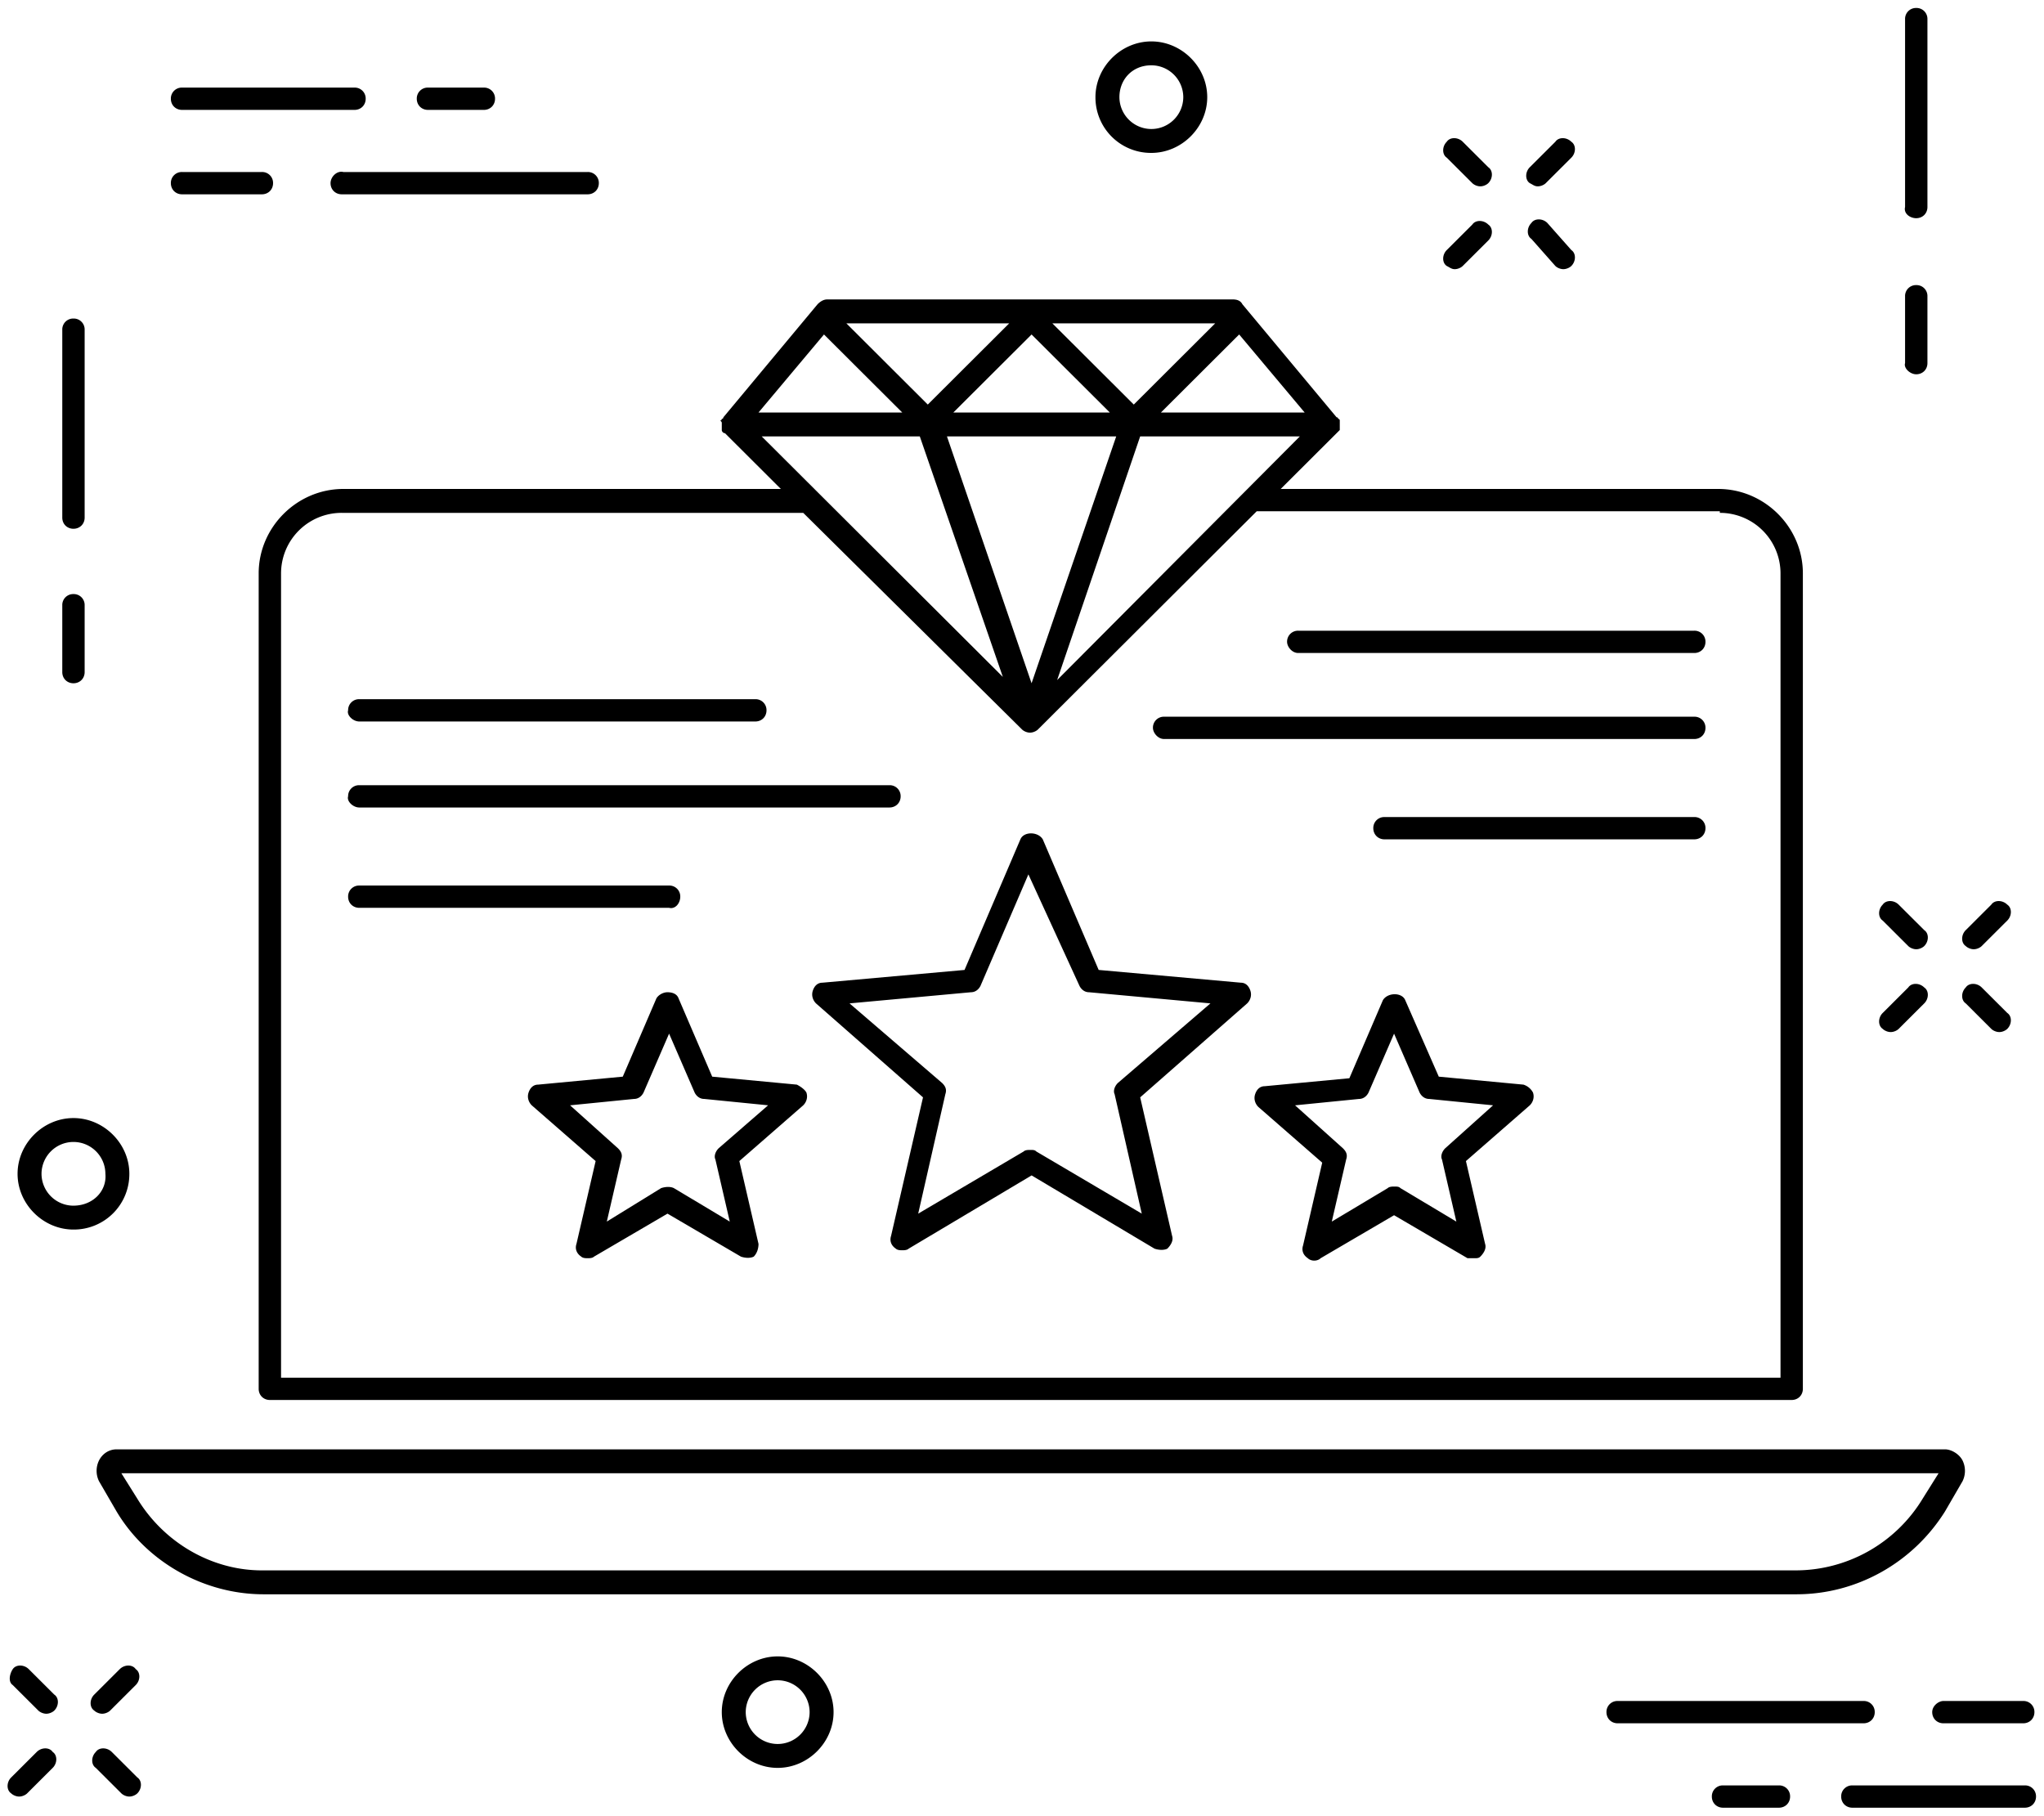 <svg xmlns="http://www.w3.org/2000/svg" width="170" height="151" viewBox="0 0 170 151">
    <g fill="none" fill-rule="evenodd">
        <path fill="#FFF" d="M-875-186h1922v661H-875z"/>
        <g fill="#000" fill-rule="nonzero">
            <path d="M60.031 35.233c0 .133 0 .133 0 0v.53c0 .133.133.265.266.265l4.648 4.636h-36.39c-3.852 0-7.04 3.179-7.04 7.02v67.818c0 .53.4.927.93.927h126.57c.532 0 .93-.397.93-.927V47.684c0-3.841-3.187-7.02-7.039-7.02h-36.39l4.648-4.636.266-.265v-.132-.265-.133-.265s0-.132-.133-.132c0 0 0-.132-.133-.132l-7.836-9.405c-.133-.265-.398-.397-.797-.397H68.797c-.266 0-.531.132-.797.397l-7.836 9.405s0 .132-.133.132c0 0 0 .132-.133.132.133.133.133.133.133.265zm8.5-7.417l6.508 6.49H63.086l5.445-6.49zm39.977 6.49H96.555l6.507-6.49 5.446 6.49zM87.922 56.56l6.906-20.266h13.281L87.922 56.559zm4.914-20.266l-7.04 20.53-7.038-20.53h14.078zm-13.547-1.987l6.508-6.49 6.508 6.49H79.289zm15.008-.662l-6.774-6.755h13.547l-6.773 6.755zm-17.133 0l-6.773-6.755h13.546l-6.773 6.755zm-.664 2.649l6.906 20-20.054-20H76.5zm66.54 6.358a5.038 5.038 0 0 1 5.046 5.033v66.89H23.375v-66.89a5.038 5.038 0 0 1 5.047-5.033h38.383L85 60.665c.133.132.398.265.664.265s.531-.133.664-.265l18.195-18.147h38.516v.133zM122.453 15.232c.133.133.399.265.664.265.266 0 .531-.132.664-.265.399-.397.399-1.06 0-1.324l-2.125-2.12c-.398-.397-1.062-.397-1.328 0-.398.398-.398 1.06 0 1.325l2.125 2.12zM129.36 22.12c.132.133.398.265.663.265.266 0 .532-.132.665-.265.398-.397.398-1.06 0-1.324l-1.993-2.252c-.398-.398-1.062-.398-1.328 0-.398.397-.398 1.06 0 1.324l1.992 2.252zM120.992 22.385c.266 0 .531-.132.664-.265l2.125-2.12c.399-.396.399-1.059 0-1.324-.398-.397-1.062-.397-1.328 0l-2.125 2.12c-.398.397-.398 1.06 0 1.324.266.133.399.265.664.265zM127.898 15.497c.266 0 .532-.132.665-.265l2.125-2.119c.398-.397.398-1.06 0-1.324-.399-.398-1.063-.398-1.329 0l-2.125 2.119c-.398.397-.398 1.06 0 1.324.266.133.399.265.664.265zM2.39 138.814c-.398-.397-1.062-.397-1.328 0-.265.397-.398 1.06 0 1.325l2.125 2.119c.133.132.399.265.665.265.265 0 .53-.133.664-.265.398-.397.398-1.06 0-1.325l-2.125-2.119zM9.297 145.702c-.399-.398-1.063-.398-1.328 0-.399.397-.399 1.06 0 1.324l2.125 2.12c.133.132.398.265.664.265.265 0 .531-.133.664-.265.398-.398.398-1.06 0-1.325l-2.125-2.12zM3.055 145.702l-2.125 2.12c-.399.396-.399 1.059 0 1.324.132.132.398.265.664.265.265 0 .531-.133.664-.265l2.125-2.12c.398-.397.398-1.06 0-1.324-.266-.398-.93-.398-1.328 0zM9.96 138.814l-2.124 2.12c-.399.397-.399 1.059 0 1.324.133.132.398.265.664.265s.531-.133.664-.265l2.125-2.12c.399-.397.399-1.06 0-1.324-.266-.397-.93-.397-1.328 0zM158.71 78.679c.134.132.4.265.665.265.266 0 .531-.133.664-.265.399-.397.399-1.06 0-1.325l-2.125-2.119c-.398-.397-1.062-.397-1.328 0-.399.397-.399 1.06 0 1.325l2.125 2.119zM165.617 85.567c.133.132.399.265.664.265.266 0 .531-.133.664-.265.399-.398.399-1.06 0-1.325l-2.125-2.12c-.398-.397-1.062-.397-1.328 0-.398.398-.398 1.06 0 1.325l2.125 2.12zM157.25 85.832c.266 0 .531-.133.664-.265l2.125-2.12c.399-.397.399-1.06 0-1.324-.398-.398-1.062-.398-1.328 0l-2.125 2.12c-.399.396-.399 1.059 0 1.324.133.132.398.265.664.265zM164.156 78.944c.266 0 .531-.133.664-.265l2.125-2.12c.399-.397.399-1.059 0-1.324-.398-.397-1.062-.397-1.328 0l-2.125 2.12c-.398.397-.398 1.059 0 1.324.133.132.399.265.664.265zM6.11 43.975c.53 0 .93-.397.93-.927v-15.63a.907.907 0 0 0-.93-.927.907.907 0 0 0-.93.927v15.63c0 .53.398.927.93.927zM6.11 56.824c.53 0 .93-.398.93-.928v-5.563a.907.907 0 0 0-.93-.927.907.907 0 0 0-.93.927v5.563c0 .53.398.928.93.928zM159.375 18.146c.531 0 .93-.397.93-.927V1.59a.907.907 0 0 0-.93-.927.907.907 0 0 0-.93.927v15.63c-.132.53.399.927.93.927zM159.375 31.127c.531 0 .93-.397.93-.927v-5.563a.907.907 0 0 0-.93-.927.907.907 0 0 0-.93.927V30.2c-.132.397.399.927.93.927zM95.758 12.716c2.523 0 4.648-2.12 4.648-4.636 0-2.517-2.125-4.636-4.648-4.636-2.524 0-4.649 2.12-4.649 4.636a4.613 4.613 0 0 0 4.649 4.636zm0-7.285a2.66 2.66 0 0 1 2.656 2.649 2.66 2.66 0 0 1-2.656 2.649 2.66 2.66 0 0 1-2.656-2.65c0-1.456 1.062-2.648 2.656-2.648zM64.68 137.754c-2.524 0-4.649 2.12-4.649 4.636 0 2.517 2.125 4.636 4.649 4.636 2.523 0 4.648-2.119 4.648-4.636 0-2.516-2.125-4.636-4.648-4.636zm0 7.285a2.66 2.66 0 0 1-2.657-2.649 2.66 2.66 0 0 1 2.657-2.649 2.66 2.66 0 0 1 2.656 2.65 2.66 2.66 0 0 1-2.656 2.648zM10.758 97.62c0-2.516-2.125-4.636-4.649-4.636-2.523 0-4.648 2.12-4.648 4.636 0 2.517 2.125 4.636 4.648 4.636a4.613 4.613 0 0 0 4.649-4.636zm-4.649 2.65a2.66 2.66 0 0 1-2.656-2.65 2.66 2.66 0 0 1 2.656-2.649 2.66 2.66 0 0 1 2.657 2.65c.132 1.456-1.063 2.648-2.657 2.648zM27.492 15.232c0 .53.399.928.93.928h20.453c.531 0 .93-.398.93-.928a.907.907 0 0 0-.93-.927h-20.32c-.532-.132-1.063.398-1.063.927zM15.14 16.16h6.641c.532 0 .93-.398.93-.928a.907.907 0 0 0-.93-.927h-6.64a.907.907 0 0 0-.93.927c0 .53.398.928.93.928zM15.14 9.14h14.344c.532 0 .93-.398.93-.928a.907.907 0 0 0-.93-.927H15.141a.907.907 0 0 0-.93.927c0 .53.398.927.93.927zM35.594 9.14h4.648c.531 0 .93-.398.93-.928a.907.907 0 0 0-.93-.927h-4.648a.907.907 0 0 0-.93.927c0 .53.398.927.93.927zM155.922 142.39a.907.907 0 0 0-.93-.927H134.54a.907.907 0 0 0-.93.927c0 .53.399.928.93.928h20.453c.531 0 .93-.398.93-.928zM160.703 142.39c0 .53.399.928.93.928h6.64c.532 0 .93-.398.93-.928a.907.907 0 0 0-.93-.927h-6.64c-.399 0-.93.398-.93.927zM168.406 148.483h-14.344a.907.907 0 0 0-.93.928c0 .53.4.927.93.927h14.344c.531 0 .93-.398.93-.927a.907.907 0 0 0-.93-.928zM147.953 148.483h-4.648a.907.907 0 0 0-.93.928c0 .53.398.927.93.927h4.648c.531 0 .93-.398.93-.927a.907.907 0 0 0-.93-.928zM161.766 125.7l1.46-2.516a1.96 1.96 0 0 0 0-1.722c-.265-.53-.93-.927-1.46-.927H9.696c-.665 0-1.196.397-1.462.927a1.96 1.96 0 0 0 0 1.722l1.461 2.517c2.524 4.238 7.305 6.888 12.22 6.888h127.5c5.046 0 9.694-2.65 12.35-6.888zm-150.344-1.059l-1.328-2.12h151.14l-1.328 2.12a12.376 12.376 0 0 1-10.625 5.96h-127.5c-4.117 0-8.101-2.251-10.36-5.96z"/>
            <path d="M84.867 69.804L80.22 80.666l-11.82 1.06c-.399 0-.665.264-.797.662-.133.397 0 .794.265 1.06l8.899 7.814-2.657 11.524c-.132.397 0 .795.399 1.06.133.132.398.132.531.132s.398 0 .531-.132l10.227-6.093 10.226 6.093c.399.132.797.132 1.063 0 .266-.265.531-.663.398-1.06l-2.656-11.524 8.899-7.815c.265-.265.398-.662.265-1.06-.133-.397-.398-.662-.797-.662l-11.82-1.06-4.648-10.86c-.399-.663-1.594-.663-1.86 0zm4.914 12.186c.133.265.399.53.797.53l10.094.927-7.703 6.623c-.266.265-.399.662-.266.927l2.258 9.935-8.766-5.166c-.132-.133-.265-.133-.53-.133-.134 0-.4 0-.532.133l-8.766 5.166 2.258-9.935c.133-.397 0-.662-.266-.927l-7.703-6.623 10.094-.927c.398 0 .664-.265.797-.53l3.984-9.272 4.25 9.272zM126.703 90.203l-7.039-.663-2.789-6.358c-.266-.662-1.46-.662-1.86 0l-2.788 6.49-7.04.663c-.398 0-.664.265-.796.662-.133.398 0 .795.265 1.06l5.313 4.636-1.594 6.888c-.133.397 0 .794.398 1.06.266.264.797.264 1.063 0l6.11-3.577 6.109 3.576h.53c.267 0 .4 0 .532-.132.266-.265.531-.662.399-1.06l-1.594-6.887 5.312-4.636c.266-.265.399-.663.266-1.06a1.36 1.36 0 0 0-.797-.662zm-6.508 5.298c-.265.265-.398.662-.265.927l1.195 5.166-4.648-2.782c-.133-.132-.266-.132-.532-.132-.132 0-.398 0-.53.132l-4.65 2.782 1.196-5.166c.133-.397 0-.662-.266-.927l-3.984-3.576 5.312-.53c.399 0 .665-.265.797-.53l2.125-4.901 2.125 4.9c.133.266.399.53.797.53l5.313.53-3.985 3.577zM66.273 90.203l-7.039-.663-2.789-6.49c-.133-.397-.53-.53-.93-.53-.398 0-.796.265-.93.53l-2.788 6.49-7.04.663c-.398 0-.663.265-.796.662s0 .795.266 1.06l5.312 4.636-1.594 6.887c-.133.398 0 .795.399 1.06.133.132.398.132.531.132s.398 0 .531-.132l6.11-3.576 6.109 3.576c.398.132.797.132 1.063 0 .265-.265.398-.662.398-1.06l-1.594-6.887 5.313-4.636c.265-.265.398-.663.265-1.06-.132-.265-.53-.53-.797-.662zM59.766 95.5c-.266.265-.399.662-.266.927l1.195 5.166-4.648-2.782c-.266-.132-.664-.132-1.063 0l-4.515 2.782 1.195-5.166c.133-.397 0-.662-.266-.927l-3.984-3.576 5.313-.53c.398 0 .664-.265.796-.53l2.125-4.901 2.125 4.9c.133.266.399.53.797.53l5.313.53-4.117 3.577zM107.977 54.307h32.937c.531 0 .93-.397.93-.927a.907.907 0 0 0-.93-.927h-32.937a.907.907 0 0 0-.93.927c0 .397.398.927.93.927zM140.914 67.95h-25.766a.907.907 0 0 0-.93.927c0 .53.4.927.93.927h25.766c.531 0 .93-.397.93-.927a.907.907 0 0 0-.93-.927zM96.82 61.46h44.094c.531 0 .93-.398.93-.928a.907.907 0 0 0-.93-.927H96.82a.907.907 0 0 0-.93.927c0 .398.4.928.93.928zM29.883 60.003H62.82c.532 0 .93-.398.93-.928a.907.907 0 0 0-.93-.927H29.883a.907.907 0 0 0-.93.927c-.133.398.399.928.93.928zM56.578 74.573a.907.907 0 0 0-.93-.927H29.883a.907.907 0 0 0-.93.927c0 .53.399.927.93.927h25.765c.532.132.93-.397.93-.927zM29.883 67.155h44.094c.53 0 .93-.397.93-.927a.907.907 0 0 0-.93-.927H29.883a.907.907 0 0 0-.93.927c-.133.397.399.927.93.927z"/>
        </g>
    </g>
</svg>

